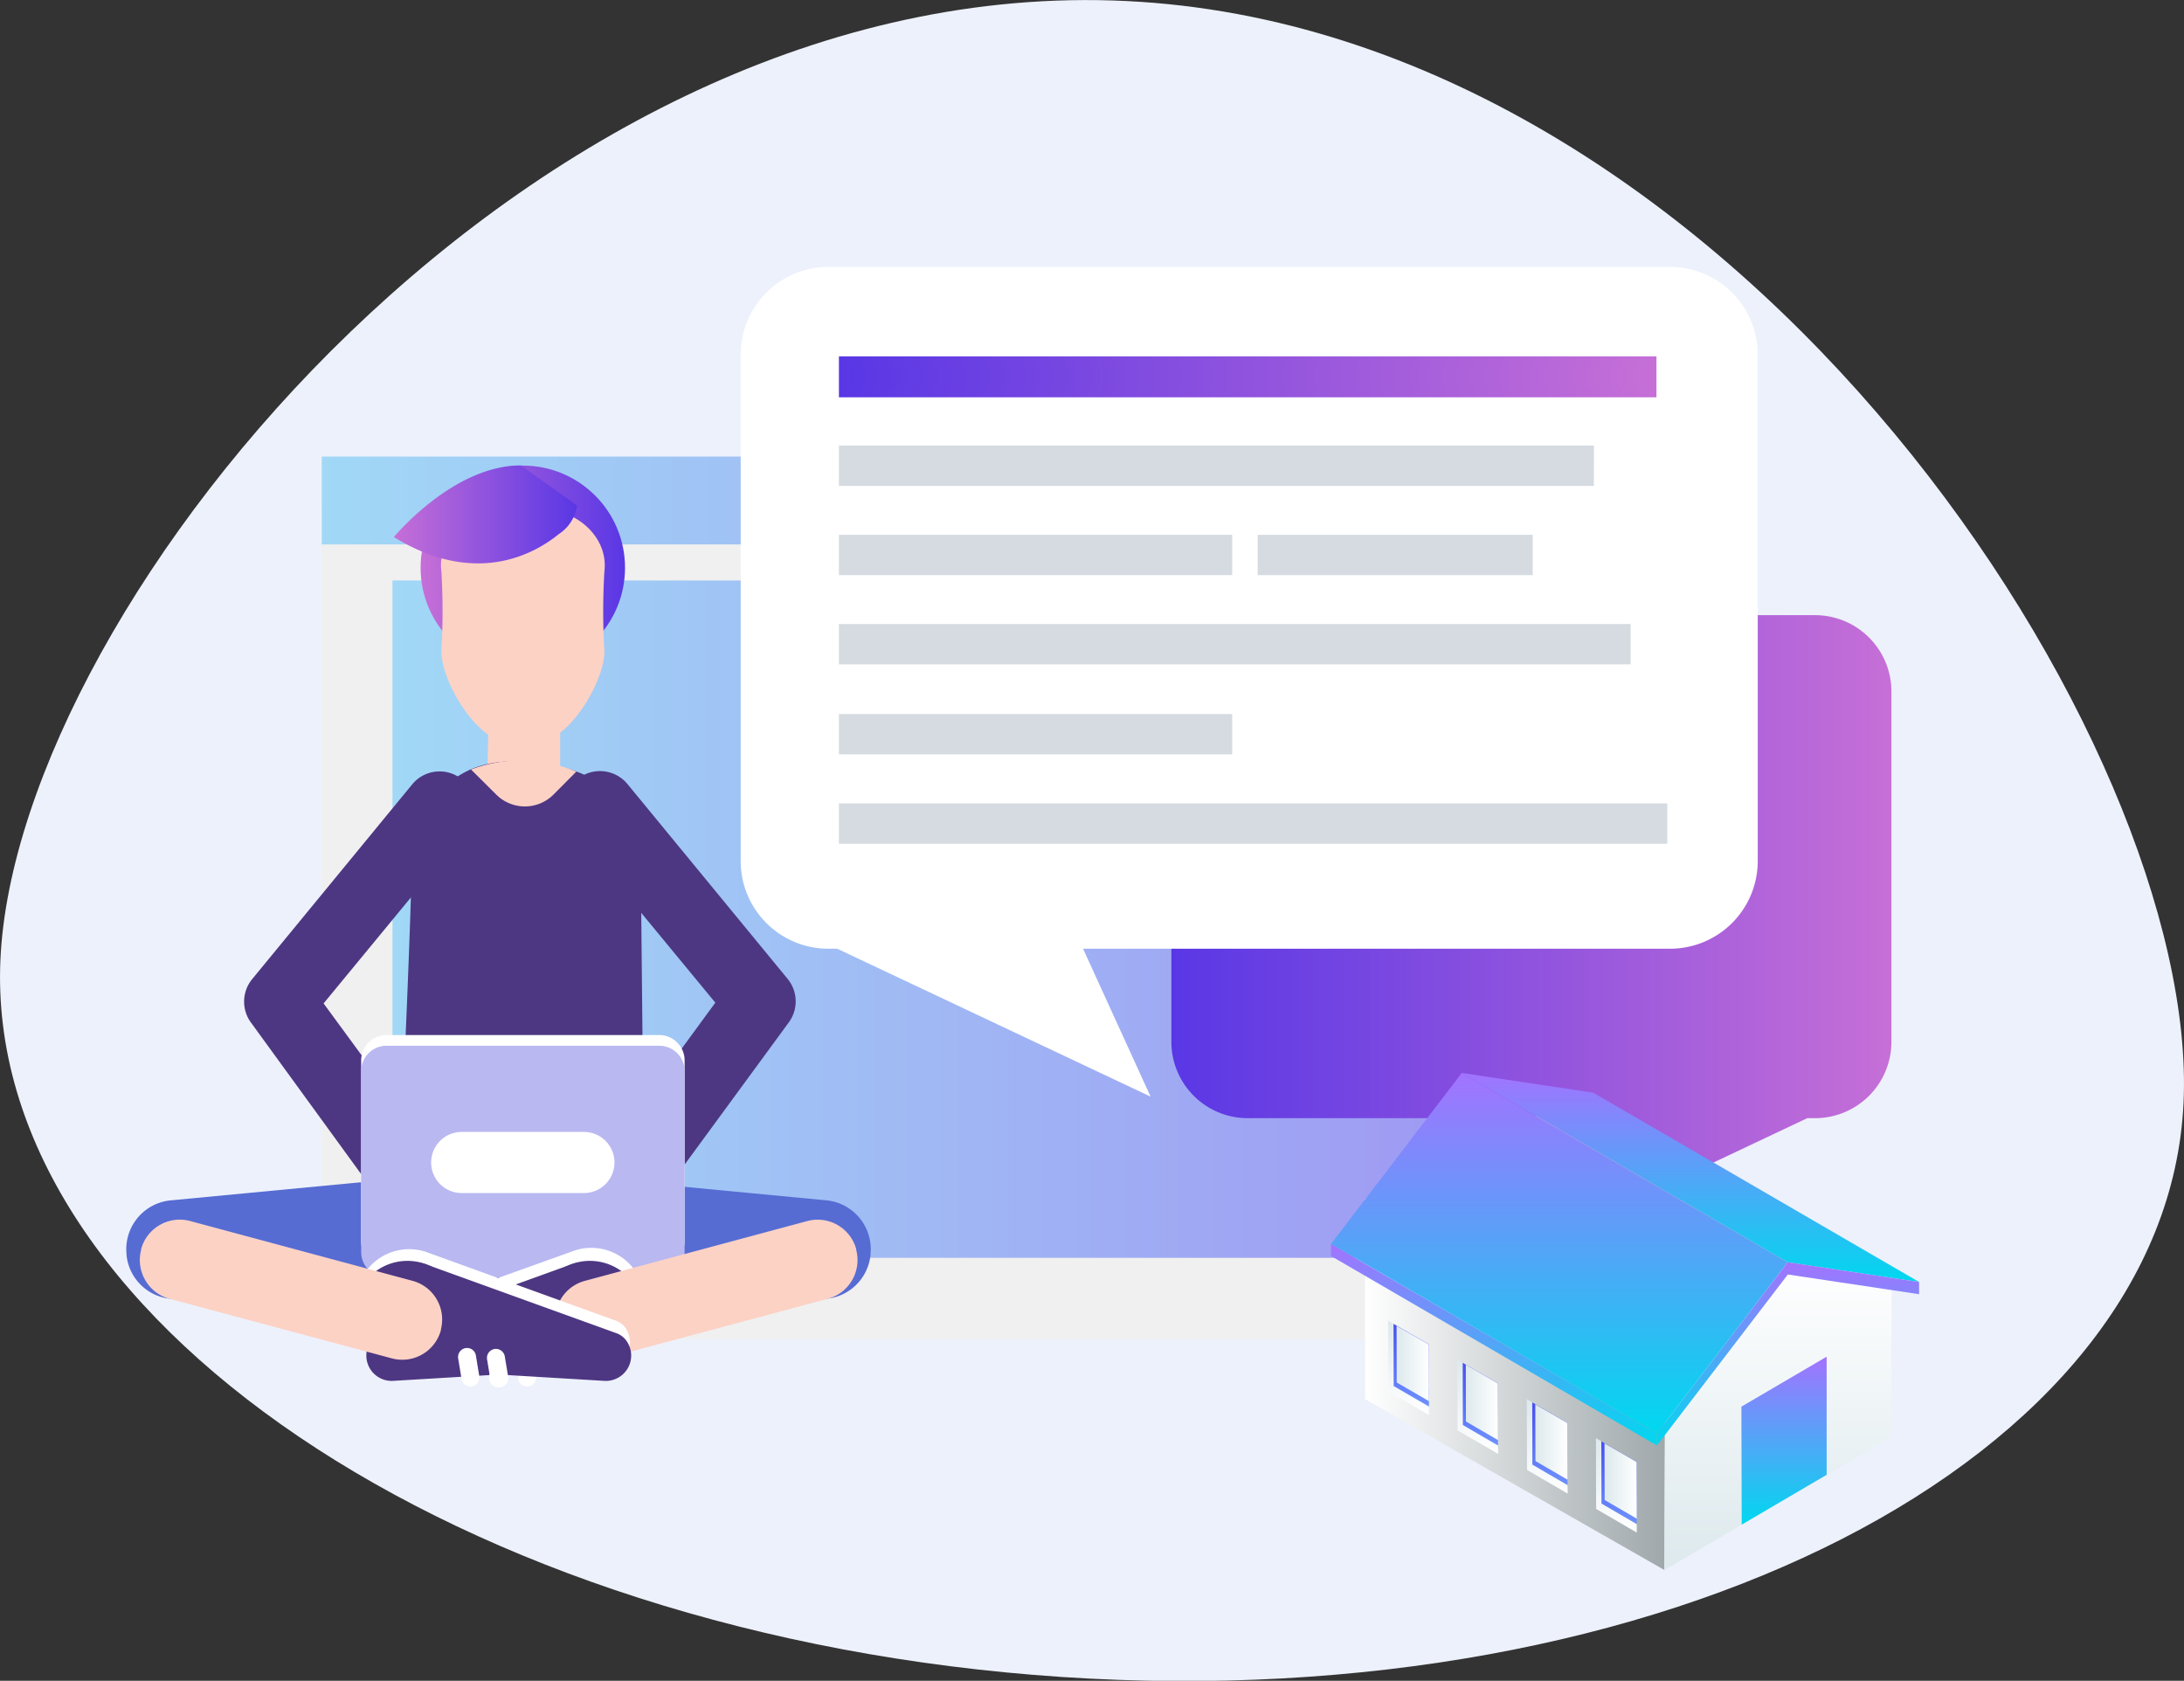 <svg id="Layer_1" data-name="Layer 1" xmlns="http://www.w3.org/2000/svg" xmlns:xlink="http://www.w3.org/1999/xlink" width="142.95" height="110" viewBox="0 0 142.95 110"><rect x="0" y="0" width="142.95" height="110" fill="#333333" stroke="none"/><defs><linearGradient id="未命名的渐变_2" x1="-532.92" y1="-130.25" x2="-443.84" y2="-130.25" gradientTransform="translate(553.98 163)" gradientUnits="userSpaceOnUse"><stop offset="0" stop-color="#a1d8f6"/><stop offset="1" stop-color="#9e90f2"/></linearGradient><linearGradient id="未命名的渐变_3" x1="-528.29" y1="-102.84" x2="-448.71" y2="-102.84" xlink:href="#未命名的渐变_2"/><linearGradient id="未命名的渐变_4" x1="-526.45" y1="-125.84" x2="-513.06" y2="-125.84" gradientTransform="translate(553.98 163)" gradientUnits="userSpaceOnUse"><stop offset="0" stop-color="#c66fd7"/><stop offset="1" stop-color="#5937e5"/></linearGradient><linearGradient id="未命名的渐变_5" x1="-528.2" y1="-129.33" x2="-516.21" y2="-129.33" gradientTransform="translate(555.5 164)" xlink:href="#未命名的渐变_4"/><linearGradient id="未命名的渐变_6" x1="-10005.35" y1="-102.01" x2="-9958.09" y2="-102.01" gradientTransform="translate(10083.5 164)" gradientUnits="userSpaceOnUse"><stop offset="0" stop-color="#5937e5"/><stop offset="1" stop-color="#c66fd7"/></linearGradient><linearGradient id="未命名的渐变_7" x1="-498.72" y1="-138.36" x2="-445.92" y2="-138.36" gradientTransform="translate(553.98 163)" xlink:href="#未命名的渐变_6"/><linearGradient id="未命名的渐变_8" x1="-499.07" y1="-138.36" x2="-445.56" y2="-138.36" gradientTransform="translate(555.5 164)" xlink:href="#未命名的渐变_6"/><linearGradient id="linear-gradient" x1="89.35" y1="90.6" x2="108.99" y2="90.6" gradientUnits="userSpaceOnUse"><stop offset="0" stop-color="#fff"/><stop offset="1" stop-color="#9fa8ab"/></linearGradient><linearGradient id="linear-gradient-2" x1="116.38" y1="102.75" x2="116.38" y2="82.33" gradientUnits="userSpaceOnUse"><stop offset="0" stop-color="#dde9ed"/><stop offset="1" stop-color="#fff"/></linearGradient><linearGradient id="linear-gradient-3" x1="110.65" y1="83.9" x2="110.65" y2="70.22" gradientUnits="userSpaceOnUse"><stop offset="0" stop-color="#00d8ef"/><stop offset="0.99" stop-color="#a174ff"/></linearGradient><linearGradient id="linear-gradient-4" x1="97.79" y1="94.6" x2="97.79" y2="81.41" xlink:href="#linear-gradient-3"/><linearGradient id="linear-gradient-5" x1="102.07" y1="93.81" x2="102.07" y2="70.22" xlink:href="#linear-gradient-3"/><linearGradient id="linear-gradient-6" x1="117.03" y1="94.6" x2="117.03" y2="82.61" xlink:href="#linear-gradient-3"/><linearGradient id="linear-gradient-7" x1="116.77" y1="99.78" x2="116.77" y2="88.79" xlink:href="#linear-gradient-3"/><linearGradient id="linear-gradient-8" x1="92.19" y1="92.6" x2="92.19" y2="86.43" gradientUnits="userSpaceOnUse"><stop offset="0" stop-color="#fff"/><stop offset="1" stop-color="#dde9ed"/></linearGradient><linearGradient id="linear-gradient-9" x1="92.37" y1="92.05" x2="92.37" y2="86.64" gradientUnits="userSpaceOnUse"><stop offset="0" stop-color="#6e92fd"/><stop offset="0.32" stop-color="#617bf9"/><stop offset="1" stop-color="#484ff2"/></linearGradient><linearGradient id="linear-gradient-10" x1="91.41" y1="89.23" x2="93.53" y2="89.23" xlink:href="#linear-gradient-2"/><linearGradient id="linear-gradient-11" x1="96.72" y1="95.15" x2="96.72" y2="88.98" xlink:href="#linear-gradient-8"/><linearGradient id="linear-gradient-12" x1="96.9" y1="94.6" x2="96.9" y2="89.19" xlink:href="#linear-gradient-9"/><linearGradient id="linear-gradient-13" x1="95.94" y1="91.78" x2="98.05" y2="91.78" xlink:href="#linear-gradient-2"/><linearGradient id="linear-gradient-14" x1="101.27" y1="97.75" x2="101.27" y2="91.57" xlink:href="#linear-gradient-8"/><linearGradient id="linear-gradient-15" x1="101.45" y1="97.19" x2="101.45" y2="91.78" xlink:href="#linear-gradient-9"/><linearGradient id="linear-gradient-16" x1="100.49" y1="94.38" x2="102.6" y2="94.38" xlink:href="#linear-gradient-2"/><linearGradient id="linear-gradient-17" x1="105.8" y1="100.3" x2="105.8" y2="94.12" xlink:href="#linear-gradient-8"/><linearGradient id="linear-gradient-18" x1="105.97" y1="99.74" x2="105.97" y2="94.33" xlink:href="#linear-gradient-9"/><linearGradient id="linear-gradient-19" x1="105.02" y1="96.93" x2="107.13" y2="96.93" xlink:href="#linear-gradient-2"/></defs><title>首页增加1</title><path d="M76.16,1.12C36.7-1.48,2.65,40.41,1.55,63.75s30,44.38,69.46,47,72.33-14.22,73.43-37.57S115.62,3.71,76.16,1.12Z" transform="translate(-1.52 -1)" fill="#edf1fc"/><rect x="21.06" y="33.25" width="89.08" height="54.41" fill="#f0f0f0"/><rect x="21.06" y="29.88" width="89.08" height="5.75" fill="url(#未命名的渐变_2)"/><rect x="25.69" y="37.99" width="79.58" height="44.33" fill="url(#未命名的渐变_3)"/><rect x="59.5" y="52.55" width="25.3" height="1.1" fill="#f0f0f0"/><rect x="59.5" y="55.65" width="25.3" height="1.1" fill="#f0f0f0"/><rect x="59.5" y="58.75" width="25.3" height="1.1" fill="#f0f0f0"/><rect x="90.48" y="52.55" width="12.22" height="1.1" fill="#f0f0f0"/><rect x="90.48" y="55.65" width="12.22" height="1.1" fill="#f0f0f0"/><rect x="90.48" y="58.75" width="12.22" height="1.1" fill="#f0f0f0"/><rect x="90.48" y="61.85" width="12.22" height="1.1" fill="#f0f0f0"/><rect x="90.48" y="64.95" width="12.22" height="1.1" fill="#f0f0f0"/><rect x="90.48" y="68.04" width="12.22" height="1.1" fill="#f0f0f0"/><rect x="90.48" y="71.14" width="12.22" height="1.1" fill="#f0f0f0"/><circle cx="104.82" cy="33.89" r="0.61" fill="#fff"/><path d="M27.8,79.9a2.32,2.32,0,0,1-1.87-1l-8-11A2.32,2.32,0,0,1,18,65.11L28.47,52.37a2.32,2.32,0,1,1,3.58,2.95L22.7,66.67l7,9.54A2.32,2.32,0,0,1,27.8,79.9Z" transform="translate(-1.52 -1)" fill="#4d3782"/><path d="M43.21,79.87a2.32,2.32,0,0,1-1.87-3.69l7-9.56L39,55.3a2.32,2.32,0,1,1,3.58-3L53.07,65.06a2.32,2.32,0,0,1,.08,2.85l-8.06,11A2.31,2.31,0,0,1,43.21,79.87Z" transform="translate(-1.52 -1)" fill="#4d3782"/><circle cx="34.22" cy="37.16" r="6.69" fill="url(#未命名的渐变_4)"/><polygon points="36.67 45.38 36.66 51.74 36.64 55.91 31.77 55.9 32.01 45.72 32.08 42.82 36.67 45.38" fill="#fcd2c5"/><path d="M28.49,56.35c0-2,1.73-3.91,3.51-4.84,2.66-1.38,6.77-.42,8.07.36a7.42,7.42,0,0,1,3.4,6.78l.15,14.85H27.86S28.45,60.87,28.49,56.35Z" transform="translate(-1.52 -1)" fill="#4d3782"/><path d="M39.24,51.5a9.29,9.29,0,0,0-6.89-.14L34,53a2.65,2.65,0,0,0,3.75,0Z" transform="translate(-1.52 -1)" fill="#fcd2c5"/><path d="M37,34.33H34.47c-2.24,0-4.34,1.84-4.06,4.06a44.37,44.37,0,0,1,0,5.24c0,2,2.36,5.93,4.38,5.93h1.91c2,0,4.38-3.91,4.38-5.93a43.94,43.94,0,0,1,0-5.24C41.35,36.16,39.26,34.33,37,34.33Z" transform="translate(-1.52 -1)" fill="#fcd2c5"/><path d="M38.28,87.71H33.21a5.76,5.76,0,0,1-5.65-6.9l.3-7.3H43.63l.31,7.3A5.77,5.77,0,0,1,38.28,87.71Z" transform="translate(-1.52 -1)" fill="#566cd3"/><path d="M12.68,79.56,34.2,77.51,34.81,84,13.29,86A3.2,3.2,0,0,1,9.8,83.12v-.06A3.21,3.21,0,0,1,12.68,79.56Z" transform="translate(-1.52 -1)" fill="#566cd3"/><path d="M55.64,79.56,34.12,77.51,33.51,84,55,86a3.21,3.21,0,0,0,3.5-2.89v-.06A3.21,3.21,0,0,0,55.64,79.56Z" transform="translate(-1.52 -1)" fill="#566cd3"/><path d="M44.67,83.89H26.82a1.66,1.66,0,0,1-1.66-1.66V70.4a1.66,1.66,0,0,1,1.66-1.66H44.67a1.66,1.66,0,0,1,1.66,1.66V82.23A1.66,1.66,0,0,1,44.67,83.89Z" transform="translate(-1.52 -1)" fill="#fff"/><path d="M44.67,84.6H26.82a1.66,1.66,0,0,1-1.66-1.66V71.1a1.66,1.66,0,0,1,1.66-1.66H44.67a1.66,1.66,0,0,1,1.66,1.66V82.94A1.66,1.66,0,0,1,44.67,84.6Z" transform="translate(-1.52 -1)" fill="#b9b8f1"/><path d="M39.74,79.08h-8a2,2,0,0,1-2-2v0a2,2,0,0,1,2-2h8a2,2,0,0,1,2,2v0A2,2,0,0,1,39.74,79.08Z" transform="translate(-1.52 -1)" fill="#fff"/><path d="M27.26,90.51l6.27-.38,0,.11a.59.59,0,0,0,.6.68.58.58,0,0,0,.56-.49l.06-.38.7,0,0,.18a.59.59,0,0,0,1.16.19l.07-.44,3.94-.24a1,1,0,0,0,.24-.12,4,4,0,0,0,.46-.13,3.5,3.5,0,1,0-2.38-6.58l0,0h0L26.4,87.41a1.39,1.39,0,0,0-.52.35A1.67,1.67,0,0,0,27.26,90.51Z" transform="translate(-1.52 -1)" fill="#fff"/><g id="_8._Right_shoe" data-name="8. Right shoe"><path d="M36.84,88.21a3.5,3.5,0,1,1,4.48,2.1A3.49,3.49,0,0,1,36.84,88.21Z" transform="translate(-1.52 -1)" fill="#4d3782"/><path d="M26.43,88.26l12.45-4.5a2.53,2.53,0,0,1,3.24,1.52h0c.48,1.32-.19,4.81-1.51,5.29l-13.33.8a1.66,1.66,0,0,1-1.37-2.75A1.39,1.39,0,0,1,26.43,88.26Z" transform="translate(-1.52 -1)" fill="#4d3782"/><path d="M36.22,89.22h0a.59.59,0,0,1,.6.69l-.22,1.34a.59.59,0,0,1-.56.49h0a.59.59,0,0,1-.6-.68l.22-1.34A.58.58,0,0,1,36.22,89.22Z" transform="translate(-1.52 -1)" fill="#fff"/><path d="M34.32,89.28h0a.59.59,0,0,1,.6.68l-.22,1.34a.58.58,0,0,1-.56.49h0a.59.59,0,0,1-.6-.69l.22-1.33A.58.58,0,0,1,34.32,89.28Z" transform="translate(-1.52 -1)" fill="#fff"/></g><path d="M54.33,80.92,39.79,84.83A2.62,2.62,0,0,0,37.94,88l0,.05a2.62,2.62,0,0,0,3.21,1.85L55.71,86a2.63,2.63,0,0,0,1.85-3.21v-.05A2.62,2.62,0,0,0,54.33,80.92Z" transform="translate(-1.52 -1)" fill="#fcd2c5"/><path d="M41.06,90.51l-6.27-.38,0,.11a.59.59,0,0,1-1.16.19l-.06-.38-.71,0,0,.18a.59.59,0,0,1-1.16.19L31.67,90l-3.94-.24a1,1,0,0,1-.25-.12,3.92,3.92,0,0,1-.46-.13,3.5,3.5,0,0,1,2.38-6.58l0,0h0l12.45,4.51a1.37,1.37,0,0,1,.52.35A1.66,1.66,0,0,1,41.06,90.51Z" transform="translate(-1.52 -1)" fill="#fff"/><g id="_8._Right_shoe-2" data-name="8. Right shoe"><path d="M31.48,88.21A3.5,3.5,0,1,0,27,90.31,3.5,3.5,0,0,0,31.48,88.21Z" transform="translate(-1.52 -1)" fill="#4d3782"/><path d="M41.89,88.26l-12.45-4.5a2.54,2.54,0,0,0-3.25,1.52h0c-.48,1.32.2,4.81,1.52,5.29l13.33.8a1.66,1.66,0,0,0,1.38-2.75A1.42,1.42,0,0,0,41.89,88.26Z" transform="translate(-1.52 -1)" fill="#4d3782"/><path d="M32.1,89.22h0a.59.59,0,0,0-.59.69l.22,1.34a.59.59,0,0,0,.56.49h0a.59.59,0,0,0,.6-.68l-.22-1.34A.58.58,0,0,0,32.1,89.22Z" transform="translate(-1.52 -1)" fill="#fff"/><path d="M34,89.28h0a.59.59,0,0,0-.6.68l.22,1.34a.58.58,0,0,0,.56.49h0a.59.59,0,0,0,.6-.69l-.22-1.33A.59.59,0,0,0,34,89.28Z" transform="translate(-1.52 -1)" fill="#fff"/></g><path d="M14,80.92l14.54,3.91A2.62,2.62,0,0,1,30.38,88v.05a2.62,2.62,0,0,1-3.21,1.85L12.61,86a2.63,2.63,0,0,1-1.85-3.21l0-.05A2.62,2.62,0,0,1,14,80.92Z" transform="translate(-1.52 -1)" fill="#fcd2c5"/><path d="M35.61,31.46c-4.45,0-8.31,4.69-8.31,4.69,5.55,3.4,9.45.9,10.8-.2a2.68,2.68,0,0,0,1.19-1.87Z" transform="translate(-1.52 -1)" fill="url(#未命名的渐变_5)"/><path d="M120.36,41.26H83.19a5,5,0,0,0-5,5V69.18a5,5,0,0,0,5,5h22.51l-3.89,8.51,18-8.51h.51a5,5,0,0,0,5-5V46.3A5,5,0,0,0,120.36,41.26Z" transform="translate(-1.52 -1)" fill="url(#未命名的渐变_6)"/><path d="M50,24.21V57.35a5.74,5.74,0,0,0,5.74,5.74h.58l20.51,9.68-4.42-9.68h38.42a5.74,5.74,0,0,0,5.74-5.74V24.21a5.74,5.74,0,0,0-5.74-5.74H55.76A5.74,5.74,0,0,0,50,24.21Z" transform="translate(-1.52 -1)" fill="#fff"/><rect x="55.26" y="41.2" width="51.11" height="1.93" fill="#d5dbe0"/><path d="M108.25,44.48H56.43V41.84h51.82Zm-51.11-.71h50.4V42.56H57.14Z" transform="translate(-1.52 -1)" fill="#d5dbe0"/><rect x="55.26" y="35.36" width="25.03" height="1.93" fill="#d5dbe0"/><path d="M82.17,38.64H56.43V36H82.17v2.64Zm-25-.71H81.45V36.71H57.14Z" transform="translate(-1.52 -1)" fill="#d5dbe0"/><rect x="82.68" y="35.36" width="17.28" height="1.93" fill="#d5dbe0"/><path d="M101.84,38.64h-18V36h18Zm-17.28-.71h16.57V36.71H84.56Z" transform="translate(-1.52 -1)" fill="#d5dbe0"/><rect x="55.26" y="29.52" width="48.71" height="1.92" fill="#d5dbe0"/><path d="M105.84,32.8H56.43V30.16h49.42Zm-48.71-.71h48V30.87h-48Z" transform="translate(-1.52 -1)" fill="#d5dbe0"/><rect x="55.26" y="52.93" width="53.51" height="1.93" fill="#d5dbe0"/><path d="M110.65,56.22H56.43V53.58h54.22ZM57.14,55.5h52.8V54.29H57.14Z" transform="translate(-1.52 -1)" fill="#d5dbe0"/><rect x="55.26" y="47.09" width="25.03" height="1.93" fill="#d5dbe0"/><path d="M82.17,50.37H56.43V47.73H82.17v2.64Zm-25-.71H81.45V48.45H57.14Z" transform="translate(-1.52 -1)" fill="#d5dbe0"/><rect x="55.26" y="23.67" width="52.8" height="1.93" fill="url(#未命名的渐变_7)"/><path d="M109.94,27H56.43V24.32h53.51Zm-52.8-.71h52.09V25H57.14Z" transform="translate(-1.52 -1)" fill="url(#未命名的渐变_8)"/><polygon points="108.99 89.66 89.35 78.45 89.35 91.57 108.94 102.75 108.99 89.66" fill="url(#linear-gradient)"/><polygon points="120.34 83.71 111.57 88.81 92.32 77.83 101.1 72.72 120.34 83.71" fill="#ffd9b9"/><polygon points="118.88 83.71 111.59 87.95 93.84 77.83 101.13 73.59 118.88 83.71" fill="#f8f5f4"/><polygon points="94.69 77.83 95.26 78.15 101.13 74.74 101.13 74.08 94.69 77.83" fill="#a59892"/><polygon points="101.13 74.08 101.13 74.74 117.47 84.04 118.03 83.71 101.13 74.08" fill="#e8e4de"/><g style="isolation:isolate"><polygon points="101.16 82.02 94.72 85.77 88.24 82.02 94.67 78.28 101.16 82.02" fill="#ffd9b9"/></g><polygon points="100.08 82.02 94.73 85.13 89.35 82.02 94.7 78.92 100.08 82.02" fill="#f8f5f4"/><polygon points="89.97 82.02 90.39 82.26 94.7 79.76 94.7 79.28 89.97 82.02" fill="#a59892"/><polygon points="94.7 79.28 94.7 79.76 99.04 82.27 99.46 82.02 94.7 79.28" fill="#e8e4de"/><polygon points="123.82 83.78 123.77 94.06 108.94 102.75 108.99 89.66 115.2 82.33 123.82 83.78" fill="url(#linear-gradient-2)"/><g style="isolation:isolate"><polygon points="117.01 82.61 95.68 70.22 104.28 71.51 125.61 83.9 117.01 82.61" fill="url(#linear-gradient-3)"/><polygon points="108.45 94.6 87.12 82.2 87.12 81.41 108.45 93.81 108.45 94.6" fill="url(#linear-gradient-4)"/><polygon points="108.45 93.81 87.12 81.41 95.68 70.22 117.01 82.61 108.45 93.81" fill="url(#linear-gradient-5)"/><polygon points="117.01 82.61 125.61 83.9 125.61 84.7 117.02 83.41 108.45 94.6 108.45 93.81 117.01 82.61" fill="url(#linear-gradient-6)"/></g><polygon points="113.98 92.06 114 99.78 119.56 96.52 119.56 88.79 113.98 92.06" fill="url(#linear-gradient-7)"/><polygon points="91.21 86.64 91.22 90.71 93.53 92.05 93.53 92.61 90.87 91.06 90.86 86.43 91.21 86.64" fill="url(#linear-gradient-8)"/><polygon points="91.21 86.64 93.52 87.98 93.53 92.05 91.22 90.71 91.21 86.64" fill="url(#linear-gradient-9)"/><polygon points="93.53 90.91 93.52 87.99 91.41 86.77 91.42 90.48 93.53 91.7 93.52 90.91 93.53 90.91" fill="url(#linear-gradient-10)"/><polygon points="95.74 89.19 95.75 93.26 98.05 94.6 98.06 95.15 95.4 93.61 95.38 88.98 95.74 89.19" fill="url(#linear-gradient-11)"/><polygon points="95.74 89.19 98.04 90.53 98.05 94.6 95.75 93.26 95.74 89.19" fill="url(#linear-gradient-12)"/><polygon points="98.05 93.46 98.04 90.54 95.94 89.31 95.95 93.03 98.05 94.25 98.05 93.45 98.05 93.46" fill="url(#linear-gradient-13)"/><polygon points="100.29 91.78 100.3 95.85 102.6 97.19 102.61 97.75 99.95 96.2 99.93 91.57 100.29 91.78" fill="url(#linear-gradient-14)"/><polygon points="100.29 91.78 102.59 93.12 102.6 97.19 100.3 95.85 100.29 91.78" fill="url(#linear-gradient-15)"/><polygon points="102.6 96.05 102.59 93.13 100.49 91.91 100.5 95.62 102.6 96.84 102.6 96.05 102.6 96.05" fill="url(#linear-gradient-16)"/><polygon points="104.81 94.33 104.83 98.4 107.13 99.74 107.13 100.3 104.47 98.75 104.46 94.12 104.81 94.33" fill="url(#linear-gradient-17)"/><polygon points="104.81 94.33 107.12 95.67 107.13 99.74 104.83 98.4 104.81 94.33" fill="url(#linear-gradient-18)"/><polygon points="107.13 98.6 107.12 95.68 105.02 94.46 105.03 98.17 107.13 99.39 107.13 98.6 107.13 98.6" fill="url(#linear-gradient-19)"/></svg>